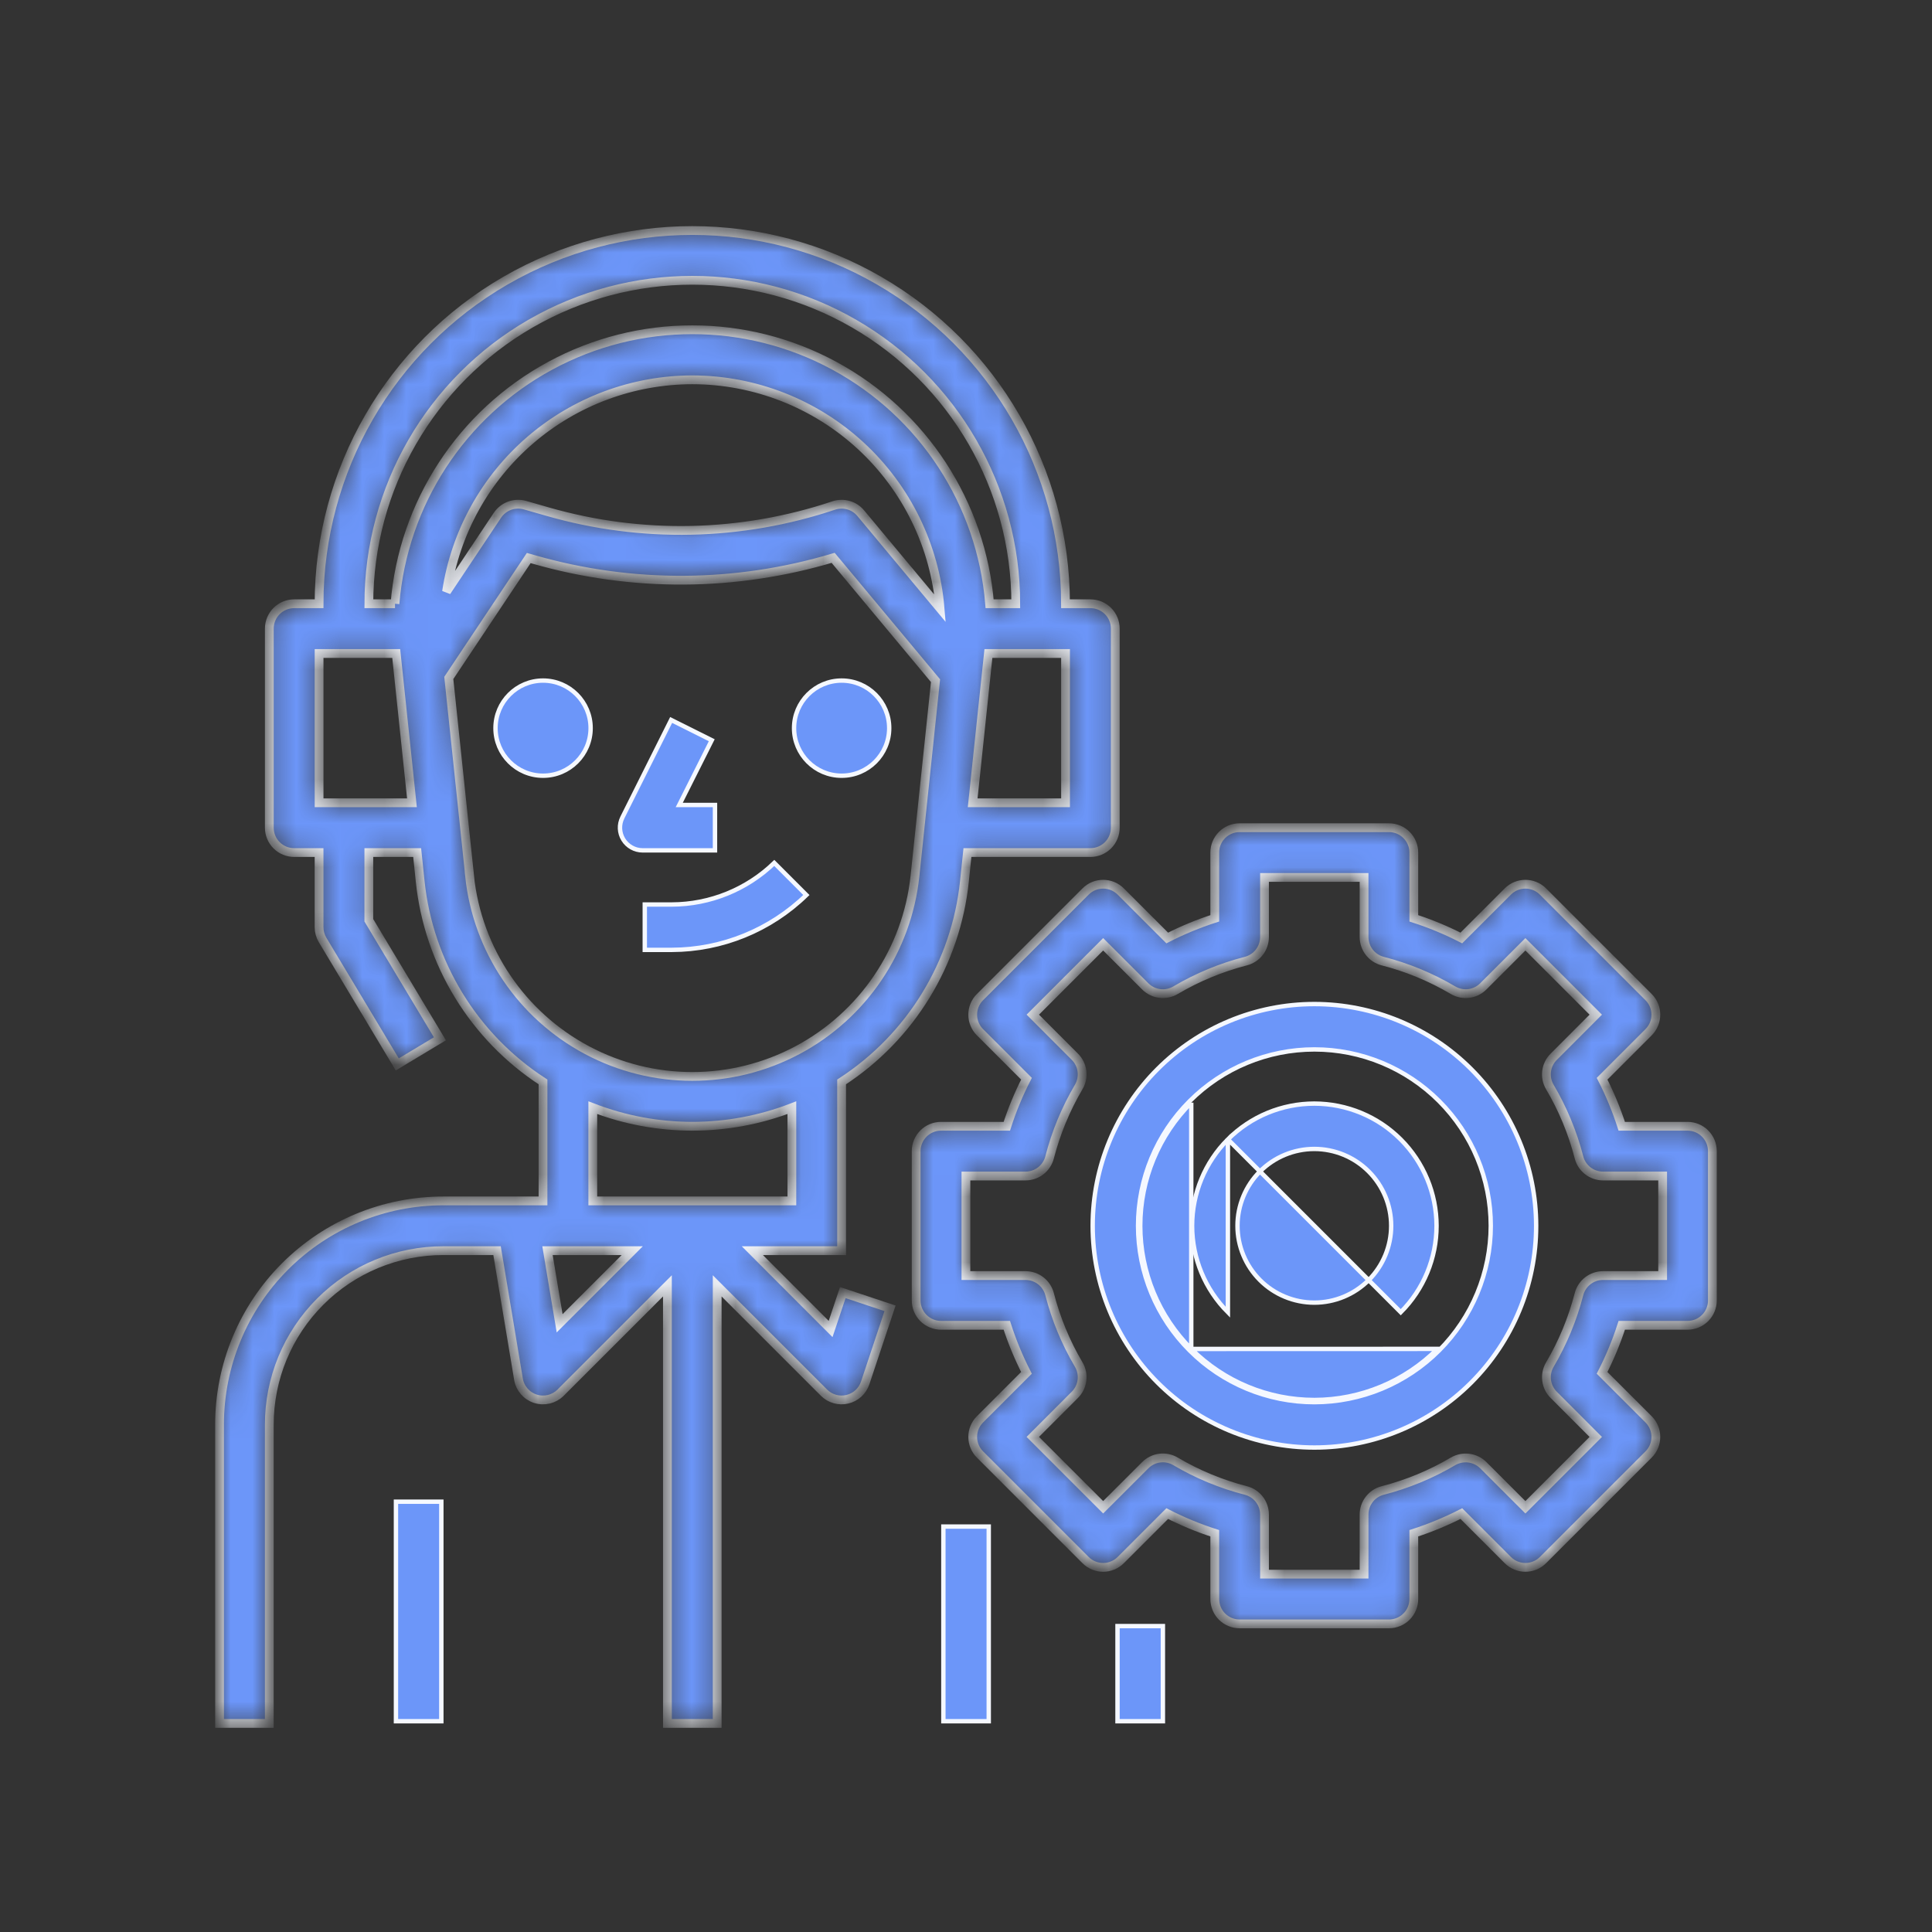<svg width="88" height="88" viewBox="0 0 88 88" fill="none" xmlns="http://www.w3.org/2000/svg">
<rect x="0" y="0" width="88" height="88" fill="#333333" stroke="none"/>
<mask id="path-1-inside-1_757_13413" fill="white">
<path d="M12.267 64.9C12.263 62.794 13.098 60.775 14.587 59.286C16.075 57.798 18.095 56.963 20.2 56.966H22.64L23.616 62.819H23.616C23.686 63.238 23.984 63.582 24.388 63.712C24.792 63.841 25.235 63.734 25.535 63.434L30.4 58.569V78.5H32.667V58.569L37.532 63.434V63.434C37.81 63.712 38.212 63.826 38.594 63.735C38.976 63.645 39.284 63.364 39.408 62.991L40.541 59.591L38.388 58.875L37.833 60.534L34.269 56.967H38.334V49.28C41.484 47.236 43.541 43.876 43.929 40.141L44.066 38.833H49.667C49.967 38.833 50.256 38.714 50.468 38.501C50.681 38.289 50.8 38 50.8 37.7V28.633C50.8 28.332 50.681 28.044 50.468 27.831C50.256 27.619 49.967 27.5 49.667 27.5H48.533C48.533 21.426 45.293 15.814 40.033 12.778C34.774 9.741 28.293 9.741 23.033 12.778C17.774 15.815 14.533 21.427 14.533 27.5H13.4C12.774 27.5 12.267 28.007 12.267 28.633V37.7C12.267 38 12.386 38.289 12.599 38.501C12.811 38.714 13.1 38.833 13.4 38.833H14.533V42.233C14.533 42.438 14.59 42.64 14.695 42.817L18.095 48.483L20.038 47.316L16.8 41.919V38.833H19.001L19.138 40.141C19.526 43.876 21.583 47.236 24.733 49.28V54.7H20.2C17.494 54.697 14.898 55.77 12.984 57.684C11.071 59.597 9.997 62.193 10 64.9V78.5H12.267L12.267 64.9ZM25.49 60.275L24.938 56.966H28.798L25.49 60.275ZM36.068 54.7H27.001V50.453C29.918 51.582 33.151 51.582 36.068 50.453V54.7ZM48.534 36.566H44.304L45.021 29.766H48.534L48.534 36.566ZM14.534 36.566V29.766H18.047L18.764 36.566H14.534ZM17.992 27.5H16.801C16.801 22.236 19.609 17.372 24.167 14.74C28.726 12.109 34.342 12.109 38.901 14.74C43.459 17.372 46.267 22.236 46.267 27.5H45.076C44.702 22.924 42.042 18.846 38.004 16.66C33.967 14.473 29.099 14.473 25.061 16.66C21.024 18.846 18.364 22.924 17.99 27.5H17.992ZM31.534 17.3C34.377 17.304 37.116 18.377 39.206 20.305C41.296 22.233 42.586 24.876 42.819 27.711L39.205 23.374V23.373C38.906 23.015 38.418 22.877 37.975 23.025C33.763 24.436 29.222 24.534 24.952 23.307L23.91 23.009H23.91C23.437 22.874 22.93 23.061 22.657 23.471L20.339 26.948H20.339C20.744 24.267 22.095 21.82 24.148 20.05C26.202 18.28 28.822 17.304 31.533 17.3L31.534 17.3ZM21.392 39.904L20.442 30.879L24.084 25.417L24.331 25.488H24.331C28.785 26.766 33.511 26.739 37.949 25.409L42.612 31.004L41.675 39.904C41.318 43.274 39.31 46.247 36.318 47.837C33.325 49.428 29.737 49.428 26.745 47.837C23.752 46.247 21.745 43.274 21.388 39.904L21.392 39.904Z"/>
</mask>
<path d="M12.267 64.9C12.263 62.794 13.098 60.775 14.587 59.286C16.075 57.798 18.095 56.963 20.2 56.966H22.64L23.616 62.819H23.616C23.686 63.238 23.984 63.582 24.388 63.712C24.792 63.841 25.235 63.734 25.535 63.434L30.4 58.569V78.5H32.667V58.569L37.532 63.434V63.434C37.81 63.712 38.212 63.826 38.594 63.735C38.976 63.645 39.284 63.364 39.408 62.991L40.541 59.591L38.388 58.875L37.833 60.534L34.269 56.967H38.334V49.28C41.484 47.236 43.541 43.876 43.929 40.141L44.066 38.833H49.667C49.967 38.833 50.256 38.714 50.468 38.501C50.681 38.289 50.8 38 50.8 37.7V28.633C50.8 28.332 50.681 28.044 50.468 27.831C50.256 27.619 49.967 27.5 49.667 27.5H48.533C48.533 21.426 45.293 15.814 40.033 12.778C34.774 9.741 28.293 9.741 23.033 12.778C17.774 15.815 14.533 21.427 14.533 27.5H13.4C12.774 27.5 12.267 28.007 12.267 28.633V37.7C12.267 38 12.386 38.289 12.599 38.501C12.811 38.714 13.1 38.833 13.4 38.833H14.533V42.233C14.533 42.438 14.59 42.64 14.695 42.817L18.095 48.483L20.038 47.316L16.8 41.919V38.833H19.001L19.138 40.141C19.526 43.876 21.583 47.236 24.733 49.28V54.7H20.2C17.494 54.697 14.898 55.77 12.984 57.684C11.071 59.597 9.997 62.193 10 64.9V78.5H12.267L12.267 64.9ZM25.49 60.275L24.938 56.966H28.798L25.49 60.275ZM36.068 54.7H27.001V50.453C29.918 51.582 33.151 51.582 36.068 50.453V54.7ZM48.534 36.566H44.304L45.021 29.766H48.534L48.534 36.566ZM14.534 36.566V29.766H18.047L18.764 36.566H14.534ZM17.992 27.5H16.801C16.801 22.236 19.609 17.372 24.167 14.74C28.726 12.109 34.342 12.109 38.901 14.74C43.459 17.372 46.267 22.236 46.267 27.5H45.076C44.702 22.924 42.042 18.846 38.004 16.66C33.967 14.473 29.099 14.473 25.061 16.66C21.024 18.846 18.364 22.924 17.99 27.5H17.992ZM31.534 17.3C34.377 17.304 37.116 18.377 39.206 20.305C41.296 22.233 42.586 24.876 42.819 27.711L39.205 23.374V23.373C38.906 23.015 38.418 22.877 37.975 23.025C33.763 24.436 29.222 24.534 24.952 23.307L23.91 23.009H23.91C23.437 22.874 22.93 23.061 22.657 23.471L20.339 26.948H20.339C20.744 24.267 22.095 21.82 24.148 20.05C26.202 18.28 28.822 17.304 31.533 17.3L31.534 17.3ZM21.392 39.904L20.442 30.879L24.084 25.417L24.331 25.488H24.331C28.785 26.766 33.511 26.739 37.949 25.409L42.612 31.004L41.675 39.904C41.318 43.274 39.31 46.247 36.318 47.837C33.325 49.428 29.737 49.428 26.745 47.837C23.752 46.247 21.745 43.274 21.388 39.904L21.392 39.904Z" fill="#6C96F9" stroke="#F5F8FF" stroke-width="0.4" mask="url(#path-1-inside-1_757_13413)"/>
<path d="M50.901 74.066H52.968V78.4H50.901V74.066Z" fill="#6C96F9" stroke="#F5F8FF" stroke-width="0.2"/>
<path d="M26.902 33.166C26.902 34.363 25.932 35.333 24.735 35.333C23.539 35.333 22.569 34.363 22.569 33.166C22.569 31.97 23.539 30.999 24.735 30.999C25.932 30.999 26.902 31.97 26.902 33.166Z" fill="#6C96F9" stroke="#F5F8FF" stroke-width="0.2"/>
<path d="M40.502 33.166C40.502 34.363 39.532 35.333 38.335 35.333C37.139 35.333 36.168 34.363 36.168 33.166C36.168 31.97 37.139 30.999 38.335 30.999C39.532 30.999 40.502 31.97 40.502 33.166Z" fill="#6C96F9" stroke="#F5F8FF" stroke-width="0.2"/>
<path d="M31.101 36.666H32.567V38.733L29.268 38.733C29.267 38.733 29.267 38.733 29.267 38.733C28.91 38.731 28.579 38.545 28.392 38.241C28.205 37.937 28.188 37.557 28.348 37.238L28.358 37.217V37.216L30.57 32.793L32.419 33.717L31.011 36.521L30.938 36.666H31.101Z" fill="#6C96F9" stroke="#F5F8FF" stroke-width="0.2"/>
<path d="M30.598 41.199L30.598 41.199C32.342 41.194 34.015 40.515 35.267 39.305L36.729 40.767C35.087 42.362 32.889 43.259 30.598 43.266C30.598 43.266 30.597 43.266 30.597 43.266L29.369 43.266V41.199L30.598 41.199Z" fill="#6C96F9" stroke="#F5F8FF" stroke-width="0.2"/>
<path d="M18.035 68.4H20.102V78.4H18.035V68.4Z" fill="#6C96F9" stroke="#F5F8FF" stroke-width="0.2"/>
<path d="M42.969 69.533H45.036V78.4H42.969V69.533Z" fill="#6C96F9" stroke="#F5F8FF" stroke-width="0.2"/>
<mask id="path-9-inside-2_757_13413" fill="white">
<path d="M76.864 51.3H73.869C73.628 50.556 73.329 49.831 72.973 49.135L75.09 47.018V47.018C75.533 46.576 75.533 45.858 75.09 45.416L70.281 40.607C69.839 40.164 69.121 40.164 68.679 40.607L66.562 42.724C65.866 42.368 65.142 42.068 64.397 41.828V38.833C64.397 38.532 64.278 38.244 64.065 38.032C63.853 37.819 63.565 37.7 63.264 37.7H56.464C55.838 37.7 55.331 38.207 55.331 38.833V41.828C54.586 42.069 53.862 42.368 53.166 42.724L51.049 40.607H51.049C50.606 40.164 49.889 40.164 49.446 40.607L44.638 45.416C44.195 45.858 44.195 46.576 44.638 47.018L46.756 49.135L46.756 49.135C46.398 49.831 46.099 50.555 45.859 51.3H42.864C42.238 51.3 41.73 51.807 41.73 52.433V59.233C41.73 59.534 41.85 59.822 42.062 60.035C42.275 60.247 42.563 60.366 42.864 60.366H45.859C46.099 61.111 46.399 61.835 46.755 62.531L44.638 64.648V64.648C44.195 65.091 44.195 65.808 44.638 66.251L49.446 71.059C49.889 71.502 50.606 71.502 51.049 71.059L53.166 68.942H53.166C53.862 69.299 54.586 69.598 55.331 69.838V72.833C55.331 73.134 55.45 73.422 55.662 73.635C55.875 73.847 56.163 73.966 56.464 73.966H63.264C63.564 73.966 63.853 73.847 64.065 73.635C64.278 73.422 64.397 73.134 64.397 72.833V69.838C65.141 69.597 65.865 69.298 66.562 68.942L68.679 71.059H68.679C69.121 71.502 69.839 71.502 70.281 71.059L75.09 66.251C75.533 65.808 75.533 65.091 75.09 64.648L72.972 62.531C73.329 61.835 73.629 61.111 73.869 60.366H76.864C77.164 60.366 77.453 60.247 77.665 60.035C77.878 59.822 77.997 59.534 77.997 59.233V52.433C77.997 52.133 77.878 51.844 77.665 51.632C77.453 51.419 77.165 51.3 76.864 51.3ZM75.731 58.1H73.017C72.501 58.1 72.049 58.449 71.92 58.95C71.63 60.075 71.184 61.154 70.594 62.156C70.332 62.601 70.403 63.167 70.769 63.533L72.685 65.45L69.48 68.655L67.563 66.738V66.738C67.196 66.375 66.631 66.303 66.184 66.563C65.184 67.154 64.105 67.6 62.981 67.889C62.48 68.018 62.131 68.47 62.131 68.986V71.7H57.597V68.986C57.597 68.47 57.248 68.018 56.747 67.889C55.623 67.6 54.544 67.154 53.544 66.563C53.098 66.3 52.531 66.372 52.165 66.738L50.248 68.654L47.043 65.449L48.959 63.532C49.325 63.166 49.397 62.599 49.134 62.153C48.543 61.153 48.097 60.074 47.808 58.95C47.679 58.449 47.227 58.1 46.711 58.1H43.997V53.566H46.711C47.227 53.566 47.679 53.217 47.808 52.716C48.098 51.591 48.544 50.512 49.134 49.51C49.396 49.065 49.325 48.499 48.959 48.133L47.043 46.216L50.248 43.011L52.165 44.928V44.928C52.531 45.294 53.098 45.366 53.544 45.103C54.544 44.512 55.623 44.066 56.747 43.777C57.248 43.648 57.597 43.196 57.597 42.68V39.966H62.131V42.68C62.131 43.196 62.48 43.648 62.981 43.777C64.105 44.066 65.184 44.512 66.184 45.103C66.63 45.366 67.197 45.294 67.563 44.928L69.48 43.012L72.685 46.217L70.769 48.135C70.403 48.5 70.331 49.067 70.594 49.513C71.185 50.513 71.631 51.592 71.92 52.716C72.049 53.217 72.501 53.566 73.017 53.566H75.731V58.1Z"/>
</mask>
<path d="M76.864 51.3H73.869C73.628 50.556 73.329 49.831 72.973 49.135L75.09 47.018V47.018C75.533 46.576 75.533 45.858 75.09 45.416L70.281 40.607C69.839 40.164 69.121 40.164 68.679 40.607L66.562 42.724C65.866 42.368 65.142 42.068 64.397 41.828V38.833C64.397 38.532 64.278 38.244 64.065 38.032C63.853 37.819 63.565 37.7 63.264 37.7H56.464C55.838 37.7 55.331 38.207 55.331 38.833V41.828C54.586 42.069 53.862 42.368 53.166 42.724L51.049 40.607H51.049C50.606 40.164 49.889 40.164 49.446 40.607L44.638 45.416C44.195 45.858 44.195 46.576 44.638 47.018L46.756 49.135L46.756 49.135C46.398 49.831 46.099 50.555 45.859 51.3H42.864C42.238 51.3 41.73 51.807 41.73 52.433V59.233C41.73 59.534 41.85 59.822 42.062 60.035C42.275 60.247 42.563 60.366 42.864 60.366H45.859C46.099 61.111 46.399 61.835 46.755 62.531L44.638 64.648V64.648C44.195 65.091 44.195 65.808 44.638 66.251L49.446 71.059C49.889 71.502 50.606 71.502 51.049 71.059L53.166 68.942H53.166C53.862 69.299 54.586 69.598 55.331 69.838V72.833C55.331 73.134 55.45 73.422 55.662 73.635C55.875 73.847 56.163 73.966 56.464 73.966H63.264C63.564 73.966 63.853 73.847 64.065 73.635C64.278 73.422 64.397 73.134 64.397 72.833V69.838C65.141 69.597 65.865 69.298 66.562 68.942L68.679 71.059H68.679C69.121 71.502 69.839 71.502 70.281 71.059L75.09 66.251C75.533 65.808 75.533 65.091 75.09 64.648L72.972 62.531C73.329 61.835 73.629 61.111 73.869 60.366H76.864C77.164 60.366 77.453 60.247 77.665 60.035C77.878 59.822 77.997 59.534 77.997 59.233V52.433C77.997 52.133 77.878 51.844 77.665 51.632C77.453 51.419 77.165 51.3 76.864 51.3ZM75.731 58.1H73.017C72.501 58.1 72.049 58.449 71.92 58.95C71.63 60.075 71.184 61.154 70.594 62.156C70.332 62.601 70.403 63.167 70.769 63.533L72.685 65.45L69.48 68.655L67.563 66.738V66.738C67.196 66.375 66.631 66.303 66.184 66.563C65.184 67.154 64.105 67.6 62.981 67.889C62.48 68.018 62.131 68.47 62.131 68.986V71.7H57.597V68.986C57.597 68.47 57.248 68.018 56.747 67.889C55.623 67.6 54.544 67.154 53.544 66.563C53.098 66.3 52.531 66.372 52.165 66.738L50.248 68.654L47.043 65.449L48.959 63.532C49.325 63.166 49.397 62.599 49.134 62.153C48.543 61.153 48.097 60.074 47.808 58.95C47.679 58.449 47.227 58.1 46.711 58.1H43.997V53.566H46.711C47.227 53.566 47.679 53.217 47.808 52.716C48.098 51.591 48.544 50.512 49.134 49.51C49.396 49.065 49.325 48.499 48.959 48.133L47.043 46.216L50.248 43.011L52.165 44.928V44.928C52.531 45.294 53.098 45.366 53.544 45.103C54.544 44.512 55.623 44.066 56.747 43.777C57.248 43.648 57.597 43.196 57.597 42.68V39.966H62.131V42.68C62.131 43.196 62.48 43.648 62.981 43.777C64.105 44.066 65.184 44.512 66.184 45.103C66.63 45.366 67.197 45.294 67.563 44.928L69.48 43.012L72.685 46.217L70.769 48.135C70.403 48.5 70.331 49.067 70.594 49.513C71.185 50.513 71.631 51.592 71.92 52.716C72.049 53.217 72.501 53.566 73.017 53.566H75.731V58.1Z" fill="#6C96F9" stroke="#F5F8FF" stroke-width="0.4" mask="url(#path-9-inside-2_757_13413)"/>
<path d="M54.19 50.153C52.683 51.659 51.837 53.702 51.837 55.833C51.837 57.964 52.683 60.007 54.19 61.514C55.696 63.02 57.739 63.867 59.87 63.867H59.87C62 63.864 64.041 63.017 65.548 61.511L65.548 61.511C67.053 60.005 67.901 57.963 67.903 55.833V55.833C67.903 53.702 67.057 51.659 65.55 50.153C64.044 48.646 62.001 47.8 59.87 47.8C57.739 47.8 55.696 48.646 54.19 50.153ZM54.19 50.153L54.26 50.224M54.19 50.153L54.26 50.224M54.26 50.224C52.772 51.711 51.937 53.729 51.937 55.833C51.937 57.938 52.772 59.955 54.26 61.443M54.26 50.224V61.443M54.26 61.443C55.748 62.931 57.766 63.767 59.87 63.767C61.973 63.764 63.989 62.927 65.477 61.44L54.26 61.443ZM52.728 48.692L52.728 48.692C54.622 46.797 57.191 45.733 59.87 45.733C62.548 45.736 65.115 46.801 67.008 48.695C68.902 50.588 69.967 53.156 69.97 55.833C69.97 58.512 68.906 61.081 67.012 62.975L67.012 62.975C65.118 64.869 62.549 65.933 59.87 65.933C57.191 65.933 54.622 64.869 52.728 62.975L52.728 62.975C50.834 61.081 49.77 58.512 49.77 55.833C49.77 53.154 50.834 50.585 52.728 48.692Z" fill="#6C96F9" stroke="#F5F8FF" stroke-width="0.2"/>
<path d="M55.929 51.897C55.929 51.897 55.929 51.897 55.929 51.897C56.974 50.853 58.39 50.267 59.866 50.267C61.342 50.269 62.757 50.855 63.8 51.899C64.844 52.943 65.431 54.358 65.433 55.833C65.433 57.309 64.846 58.725 63.802 59.77C63.802 59.77 63.802 59.77 63.802 59.77L55.929 51.897ZM55.929 51.897C54.886 52.941 54.299 54.357 54.299 55.833C54.299 57.309 54.886 58.725 55.929 59.77L55.929 51.897ZM57.391 58.308C58.047 58.965 58.938 59.333 59.866 59.333C60.794 59.333 61.685 58.964 62.341 58.308C62.997 57.652 63.366 56.761 63.366 55.833C63.366 54.905 62.997 54.015 62.341 53.358C61.685 52.702 60.794 52.333 59.866 52.333C58.938 52.333 58.047 52.702 57.391 53.358C56.735 54.014 56.366 54.905 56.366 55.833C56.366 56.761 56.735 57.652 57.391 58.308Z" fill="#6C96F9" stroke="#F5F8FF" stroke-width="0.2"/>
</svg>
